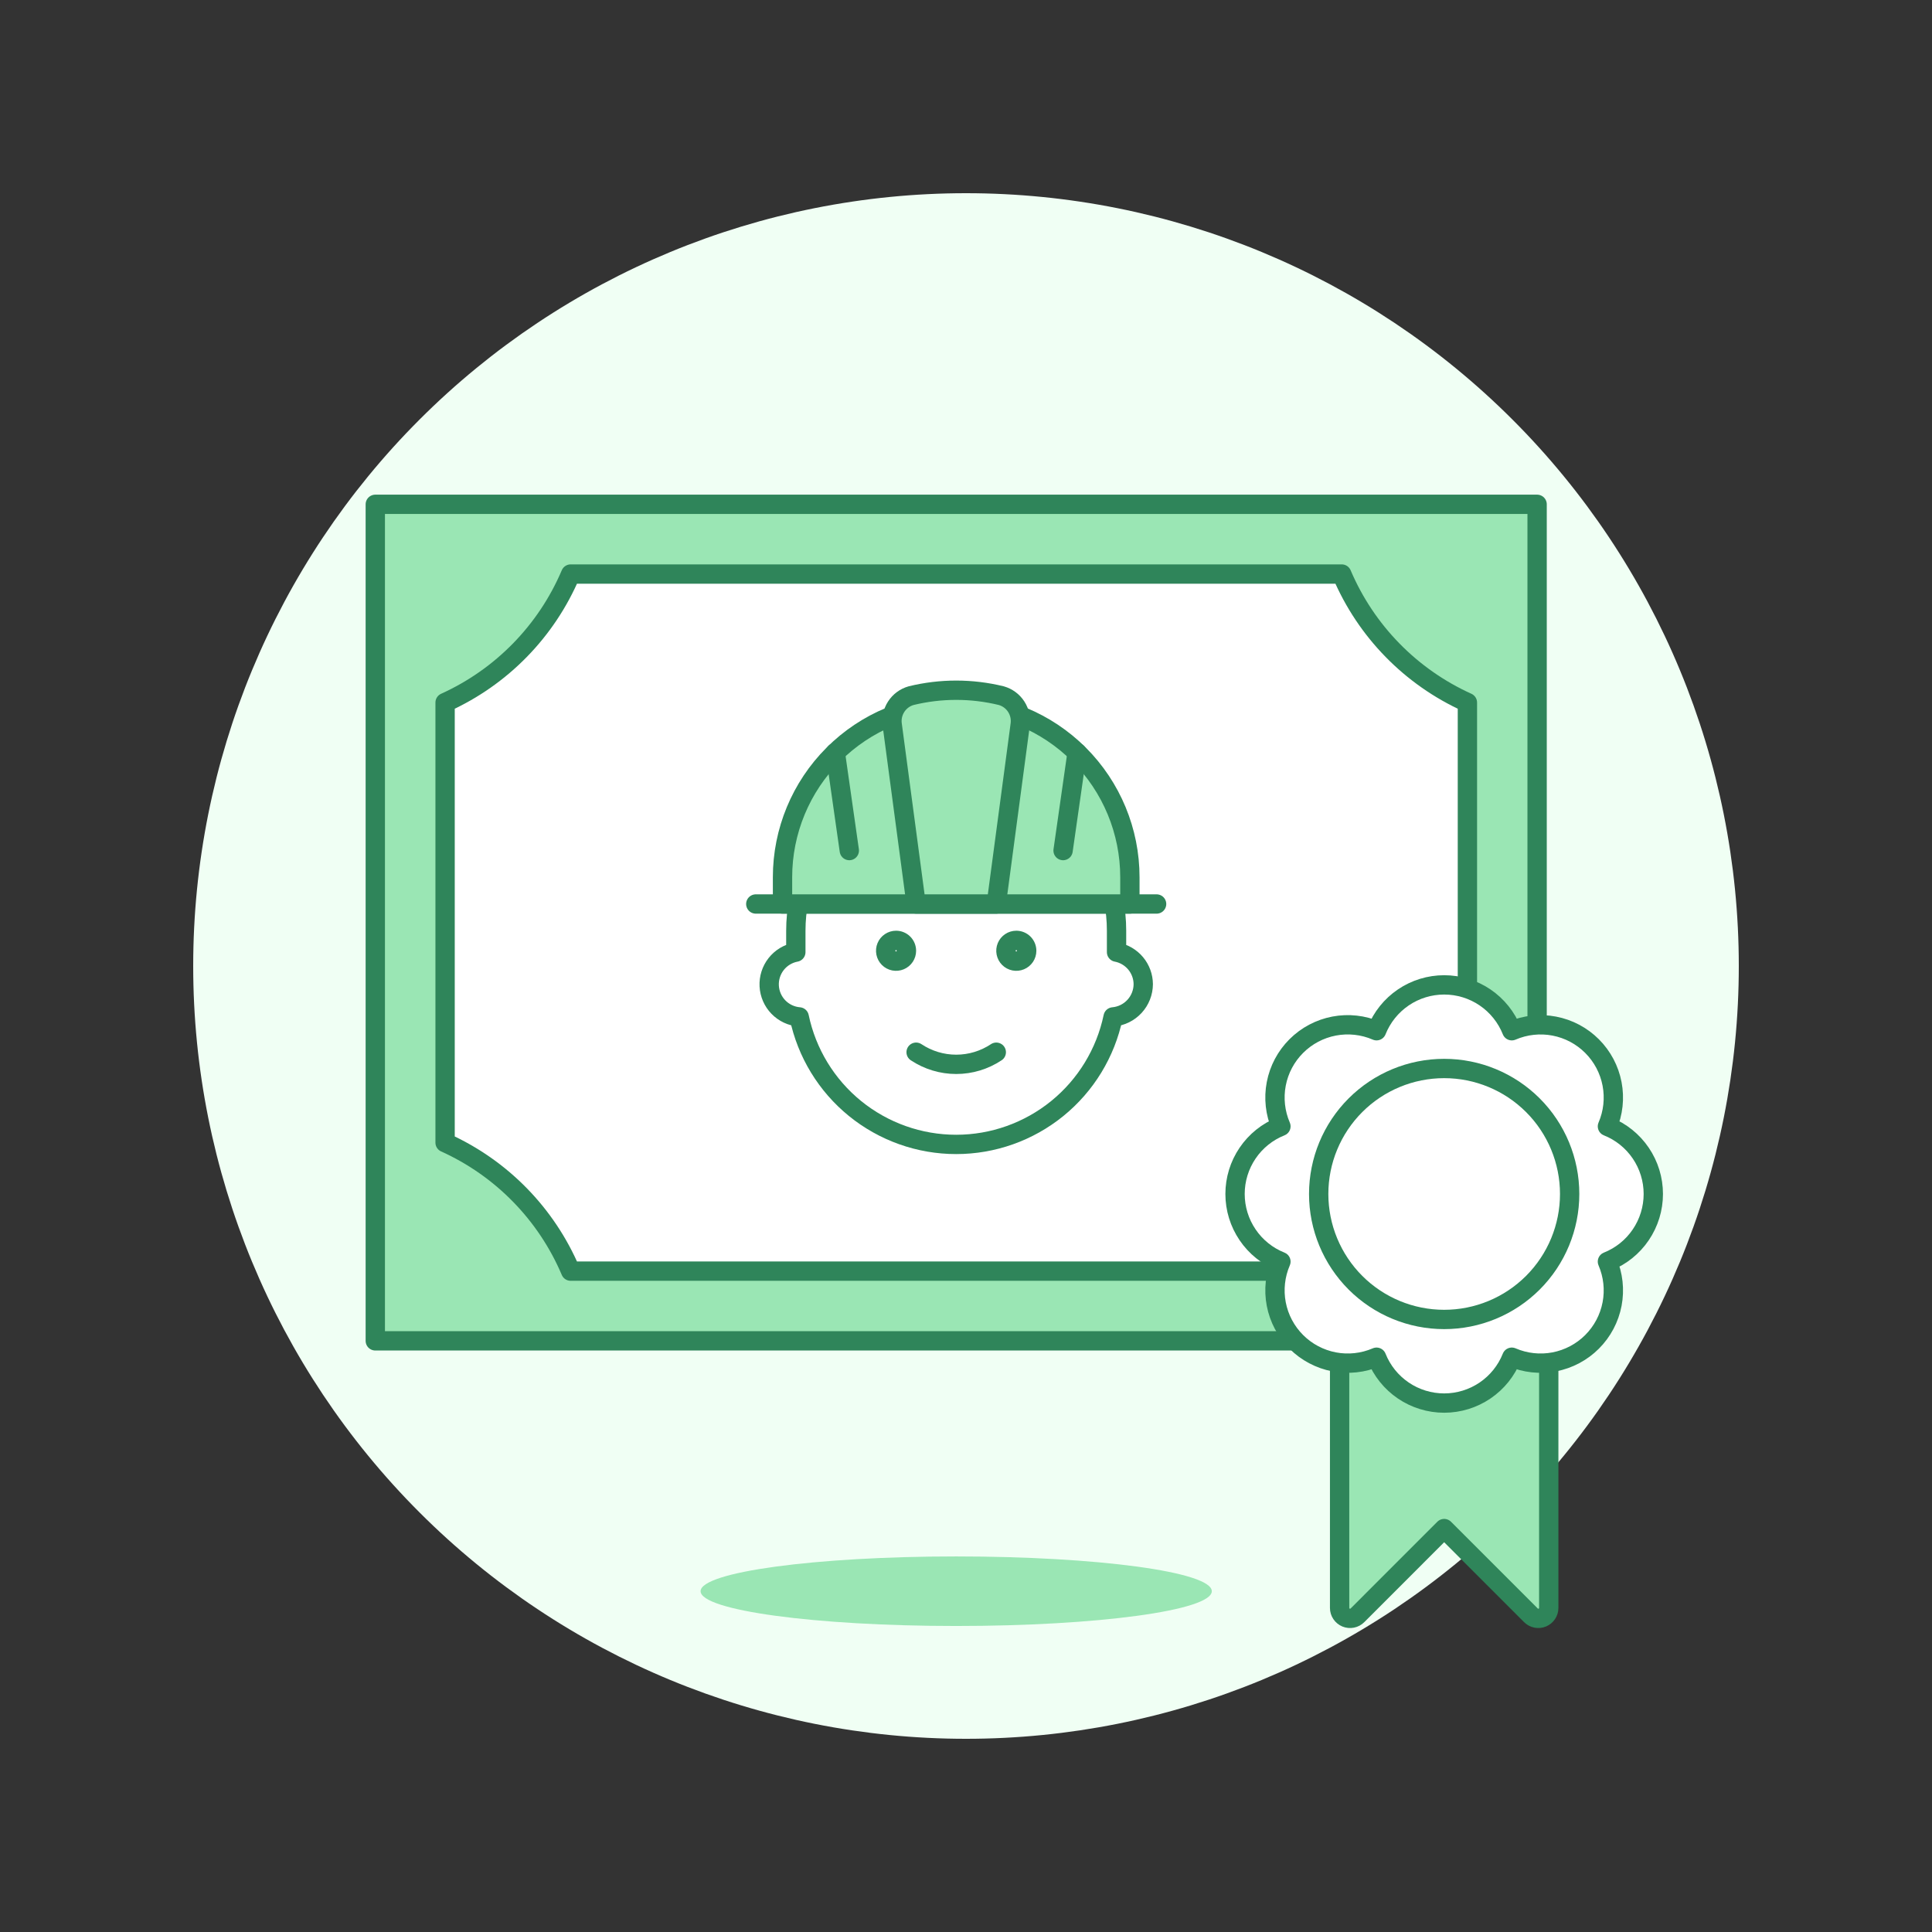 <svg width="140" height="140" viewBox="0 0 140 140" fill="none" xmlns="http://www.w3.org/2000/svg">
<rect x="0" y="0" width="140" height="140" fill="#333333" stroke="none"/>
<path d="M14 70C14 84.852 19.9 99.096 30.402 109.598C40.904 120.1 55.148 126 70 126C84.852 126 99.096 120.1 109.598 109.598C120.1 99.096 126 84.852 126 70C126 55.148 120.1 40.904 109.598 30.402C99.096 19.9 84.852 14 70 14C55.148 14 40.904 19.9 30.402 30.402C19.9 40.904 14 55.148 14 70V70Z" fill="#F0FFF4"/>
<path d="M87.812 115.305C87.812 113.905 79.52 112.785 69.292 112.785C59.063 112.785 50.768 113.918 50.768 115.305C50.768 116.693 59.062 117.825 69.292 117.825C79.522 117.825 87.812 116.701 87.812 115.305Z" fill="#9AE6B4"/>
<path d="M27.195 36.545H111.385V97.163H27.195V36.545Z" fill="#9AE6B4" stroke="#2F855A" stroke-width="1.4" stroke-linecap="round" stroke-linejoin="round"/>
<path d="M97.227 41.597H41.353C39.596 45.733 36.348 49.058 32.253 50.911V82.799C36.348 84.65 39.597 87.975 41.353 92.112H97.227C98.985 87.974 102.237 84.649 106.334 82.799V50.911C102.237 49.06 98.986 45.735 97.227 41.597Z" fill="white"/>
<path d="M97.227 41.597H41.353C39.596 45.733 36.348 49.058 32.253 50.911V82.799C36.348 84.65 39.597 87.975 41.353 92.112H97.227C98.985 87.974 102.237 84.649 106.334 82.799V50.911C102.237 49.06 98.986 45.735 97.227 41.597V41.597Z" stroke="#2F855A" stroke-width="1.4" stroke-linecap="round" stroke-linejoin="round"/>
<path d="M82.845 71.316C82.841 70.765 82.646 70.232 82.293 69.809C81.939 69.385 81.45 69.098 80.909 68.995V67.444C80.909 64.362 79.684 61.406 77.505 59.227C75.326 57.048 72.371 55.824 69.289 55.824C66.207 55.824 63.251 57.048 61.072 59.227C58.893 61.406 57.669 64.362 57.669 67.444V68.995C57.105 69.101 56.598 69.409 56.243 69.86C55.889 70.311 55.71 70.876 55.74 71.449C55.77 72.022 56.006 72.565 56.406 72.977C56.806 73.389 57.342 73.642 57.914 73.689C58.46 76.301 59.889 78.645 61.96 80.328C64.032 82.01 66.619 82.929 69.287 82.929C71.956 82.929 74.543 82.01 76.614 80.328C78.685 78.645 80.114 76.301 80.661 73.689C81.255 73.636 81.808 73.364 82.212 72.925C82.616 72.486 82.841 71.912 82.845 71.316Z" fill="white" stroke="#2F855A" stroke-width="1.4" stroke-linecap="round" stroke-linejoin="round"/>
<path d="M64.933 68.843C64.946 68.845 64.957 68.852 64.965 68.861C64.974 68.871 64.978 68.883 64.978 68.896C64.978 68.909 64.974 68.921 64.965 68.93C64.957 68.94 64.946 68.946 64.933 68.948C64.92 68.948 64.906 68.943 64.897 68.933C64.887 68.924 64.882 68.91 64.882 68.897C64.882 68.883 64.887 68.869 64.897 68.859C64.906 68.85 64.919 68.844 64.933 68.843V68.843ZM64.933 67.443C64.646 67.443 64.365 67.528 64.126 67.688C63.886 67.847 63.7 68.074 63.59 68.34C63.48 68.605 63.451 68.897 63.507 69.179C63.562 69.461 63.701 69.72 63.904 69.924C64.107 70.127 64.366 70.266 64.648 70.322C64.93 70.378 65.222 70.349 65.488 70.239C65.753 70.129 65.98 69.943 66.14 69.704C66.3 69.465 66.385 69.184 66.385 68.897C66.385 68.706 66.348 68.517 66.275 68.341C66.202 68.164 66.095 68.004 65.96 67.869C65.826 67.734 65.665 67.627 65.489 67.554C65.313 67.481 65.124 67.443 64.933 67.443V67.443Z" fill="#2F855A"/>
<path d="M73.647 68.843C73.659 68.845 73.671 68.852 73.679 68.861C73.687 68.871 73.692 68.883 73.692 68.896C73.692 68.909 73.687 68.921 73.679 68.93C73.671 68.94 73.659 68.946 73.647 68.948C73.633 68.948 73.62 68.943 73.61 68.933C73.601 68.924 73.595 68.91 73.595 68.897C73.595 68.883 73.601 68.869 73.61 68.859C73.62 68.85 73.633 68.844 73.647 68.843V68.843ZM73.647 67.443C73.359 67.443 73.078 67.528 72.839 67.688C72.6 67.847 72.414 68.074 72.303 68.34C72.193 68.605 72.164 68.897 72.22 69.179C72.276 69.461 72.414 69.72 72.618 69.924C72.821 70.127 73.08 70.266 73.362 70.322C73.644 70.378 73.936 70.349 74.201 70.239C74.467 70.129 74.694 69.943 74.854 69.704C75.013 69.465 75.099 69.184 75.099 68.897C75.099 68.706 75.062 68.517 74.989 68.341C74.916 68.164 74.809 68.004 74.674 67.869C74.539 67.734 74.379 67.627 74.203 67.554C74.027 67.481 73.838 67.443 73.647 67.443V67.443Z" fill="#2F855A"/>
<path d="M66.385 76.247C67.246 76.82 68.256 77.126 69.29 77.126C70.324 77.126 71.335 76.82 72.195 76.247" stroke="#2F855A" stroke-width="1.4" stroke-linecap="round" stroke-linejoin="round"/>
<path d="M54.767 65.507H83.812" stroke="#2F855A" stroke-width="1.4" stroke-linecap="round" stroke-linejoin="round"/>
<path d="M81.876 63.571C81.876 60.233 80.55 57.032 78.19 54.672C75.829 52.311 72.628 50.985 69.29 50.985C65.952 50.985 62.751 52.311 60.391 54.672C58.03 57.032 56.704 60.233 56.704 63.571V65.508H81.876V63.571Z" fill="#9AE6B4"/>
<path d="M81.876 63.571C81.876 60.233 80.55 57.032 78.19 54.672C75.829 52.311 72.628 50.985 69.29 50.985C65.952 50.985 62.751 52.311 60.391 54.672C58.03 57.032 56.704 60.233 56.704 63.571V65.508H81.876V63.571Z" stroke="#2F855A" stroke-width="1.4" stroke-linecap="round" stroke-linejoin="round"/>
<path d="M72.195 65.507H66.385L64.655 52.529C64.587 52.07 64.688 51.602 64.94 51.212C65.191 50.822 65.576 50.537 66.022 50.41C68.169 49.885 70.411 49.885 72.558 50.41C73.004 50.537 73.389 50.822 73.641 51.212C73.892 51.602 73.993 52.07 73.925 52.529L72.195 65.507Z" fill="#9AE6B4"/>
<path d="M72.195 65.507H66.385L64.655 52.529C64.587 52.07 64.688 51.602 64.94 51.212C65.191 50.822 65.576 50.537 66.022 50.41C68.169 49.885 70.411 49.885 72.558 50.41C73.004 50.537 73.389 50.822 73.641 51.212C73.892 51.602 73.993 52.07 73.925 52.529L72.195 65.507Z" stroke="#2F855A" stroke-width="1.4" stroke-linecap="round" stroke-linejoin="round"/>
<path d="M78.05 54.533L77.035 61.635" stroke="#2F855A" stroke-width="1.4" stroke-linecap="round" stroke-linejoin="round"/>
<path d="M60.531 54.533L61.544 61.635" stroke="#2F855A" stroke-width="1.4" stroke-linecap="round" stroke-linejoin="round"/>
<path d="M97.073 94.097V116.515C97.073 116.665 97.117 116.812 97.201 116.936C97.284 117.061 97.402 117.158 97.541 117.216C97.679 117.273 97.832 117.288 97.979 117.259C98.126 117.23 98.261 117.157 98.367 117.051L104.65 110.766L110.935 117.051C111.041 117.157 111.176 117.23 111.323 117.259C111.47 117.288 111.622 117.273 111.761 117.216C111.899 117.158 112.018 117.061 112.101 116.936C112.184 116.812 112.229 116.665 112.228 116.515V94.097H97.073Z" fill="#9AE6B4" stroke="#2F855A" stroke-width="1.4" stroke-linecap="round" stroke-linejoin="round"/>
<path d="M119.805 86.52C119.805 85.464 119.488 84.433 118.895 83.559C118.302 82.686 117.461 82.01 116.48 81.62C116.898 80.651 117.015 79.578 116.816 78.541C116.618 77.505 116.113 76.552 115.366 75.805C114.62 75.059 113.667 74.553 112.63 74.355C111.593 74.156 110.521 74.274 109.551 74.691C109.161 73.711 108.485 72.87 107.612 72.277C106.738 71.684 105.707 71.368 104.651 71.368C103.596 71.368 102.565 71.684 101.691 72.277C100.817 72.87 100.142 73.711 99.751 74.691C98.782 74.273 97.709 74.155 96.672 74.353C95.635 74.551 94.681 75.056 93.934 75.803C93.187 76.549 92.681 77.503 92.483 78.54C92.284 79.577 92.402 80.65 92.82 81.62C91.839 82.01 90.998 82.686 90.406 83.559C89.813 84.433 89.496 85.464 89.496 86.52C89.496 87.576 89.813 88.607 90.406 89.48C90.998 90.354 91.839 91.03 92.82 91.42C92.402 92.389 92.285 93.462 92.483 94.499C92.682 95.536 93.187 96.49 93.934 97.236C94.68 97.982 95.634 98.487 96.671 98.686C97.708 98.884 98.781 98.767 99.75 98.349C100.14 99.329 100.816 100.17 101.69 100.763C102.563 101.355 103.594 101.672 104.65 101.672C105.706 101.672 106.737 101.355 107.61 100.763C108.484 100.17 109.16 99.329 109.55 98.349C110.519 98.767 111.592 98.884 112.629 98.686C113.666 98.487 114.62 97.982 115.366 97.236C116.113 96.49 116.618 95.536 116.817 94.499C117.015 93.462 116.898 92.389 116.48 91.42C117.461 91.03 118.303 90.355 118.895 89.481C119.488 88.607 119.805 87.576 119.805 86.52Z" fill="white"/>
<path d="M95.557 86.52C95.557 88.931 96.515 91.244 98.22 92.95C99.925 94.655 102.238 95.613 104.65 95.613C107.062 95.613 109.374 94.655 111.08 92.95C112.785 91.244 113.743 88.931 113.743 86.52C113.743 84.108 112.785 81.795 111.08 80.09C109.374 78.385 107.062 77.427 104.65 77.427C102.238 77.427 99.925 78.385 98.22 80.09C96.515 81.795 95.557 84.108 95.557 86.52Z" stroke="#2F855A" stroke-width="1.4" stroke-linecap="round" stroke-linejoin="round"/>
<path d="M119.805 86.52C119.805 85.464 119.488 84.433 118.895 83.559C118.302 82.686 117.461 82.01 116.48 81.62C116.898 80.651 117.015 79.578 116.816 78.541C116.618 77.505 116.113 76.552 115.366 75.805C114.62 75.059 113.667 74.553 112.63 74.355C111.593 74.156 110.521 74.274 109.551 74.691C109.161 73.711 108.485 72.87 107.612 72.277C106.738 71.684 105.707 71.368 104.651 71.368C103.596 71.368 102.565 71.684 101.691 72.277C100.817 72.87 100.142 73.711 99.751 74.691C98.782 74.273 97.709 74.155 96.672 74.353C95.635 74.551 94.681 75.056 93.934 75.803C93.187 76.549 92.681 77.503 92.483 78.54C92.284 79.577 92.402 80.65 92.82 81.62C91.839 82.01 90.998 82.686 90.406 83.559C89.813 84.433 89.496 85.464 89.496 86.52C89.496 87.576 89.813 88.607 90.406 89.48C90.998 90.354 91.839 91.03 92.82 91.42C92.402 92.389 92.285 93.462 92.483 94.499C92.682 95.536 93.187 96.49 93.934 97.236C94.68 97.982 95.634 98.487 96.671 98.686C97.708 98.884 98.781 98.767 99.75 98.349C100.14 99.329 100.816 100.17 101.69 100.763C102.563 101.355 103.594 101.672 104.65 101.672C105.706 101.672 106.737 101.355 107.61 100.763C108.484 100.17 109.16 99.329 109.55 98.349C110.519 98.767 111.592 98.884 112.629 98.686C113.666 98.487 114.62 97.982 115.366 97.236C116.113 96.49 116.618 95.536 116.817 94.499C117.015 93.462 116.898 92.389 116.48 91.42C117.461 91.03 118.303 90.355 118.895 89.481C119.488 88.607 119.805 87.576 119.805 86.52V86.52Z" stroke="#2F855A" stroke-width="1.4" stroke-linecap="round" stroke-linejoin="round"/>
</svg>
